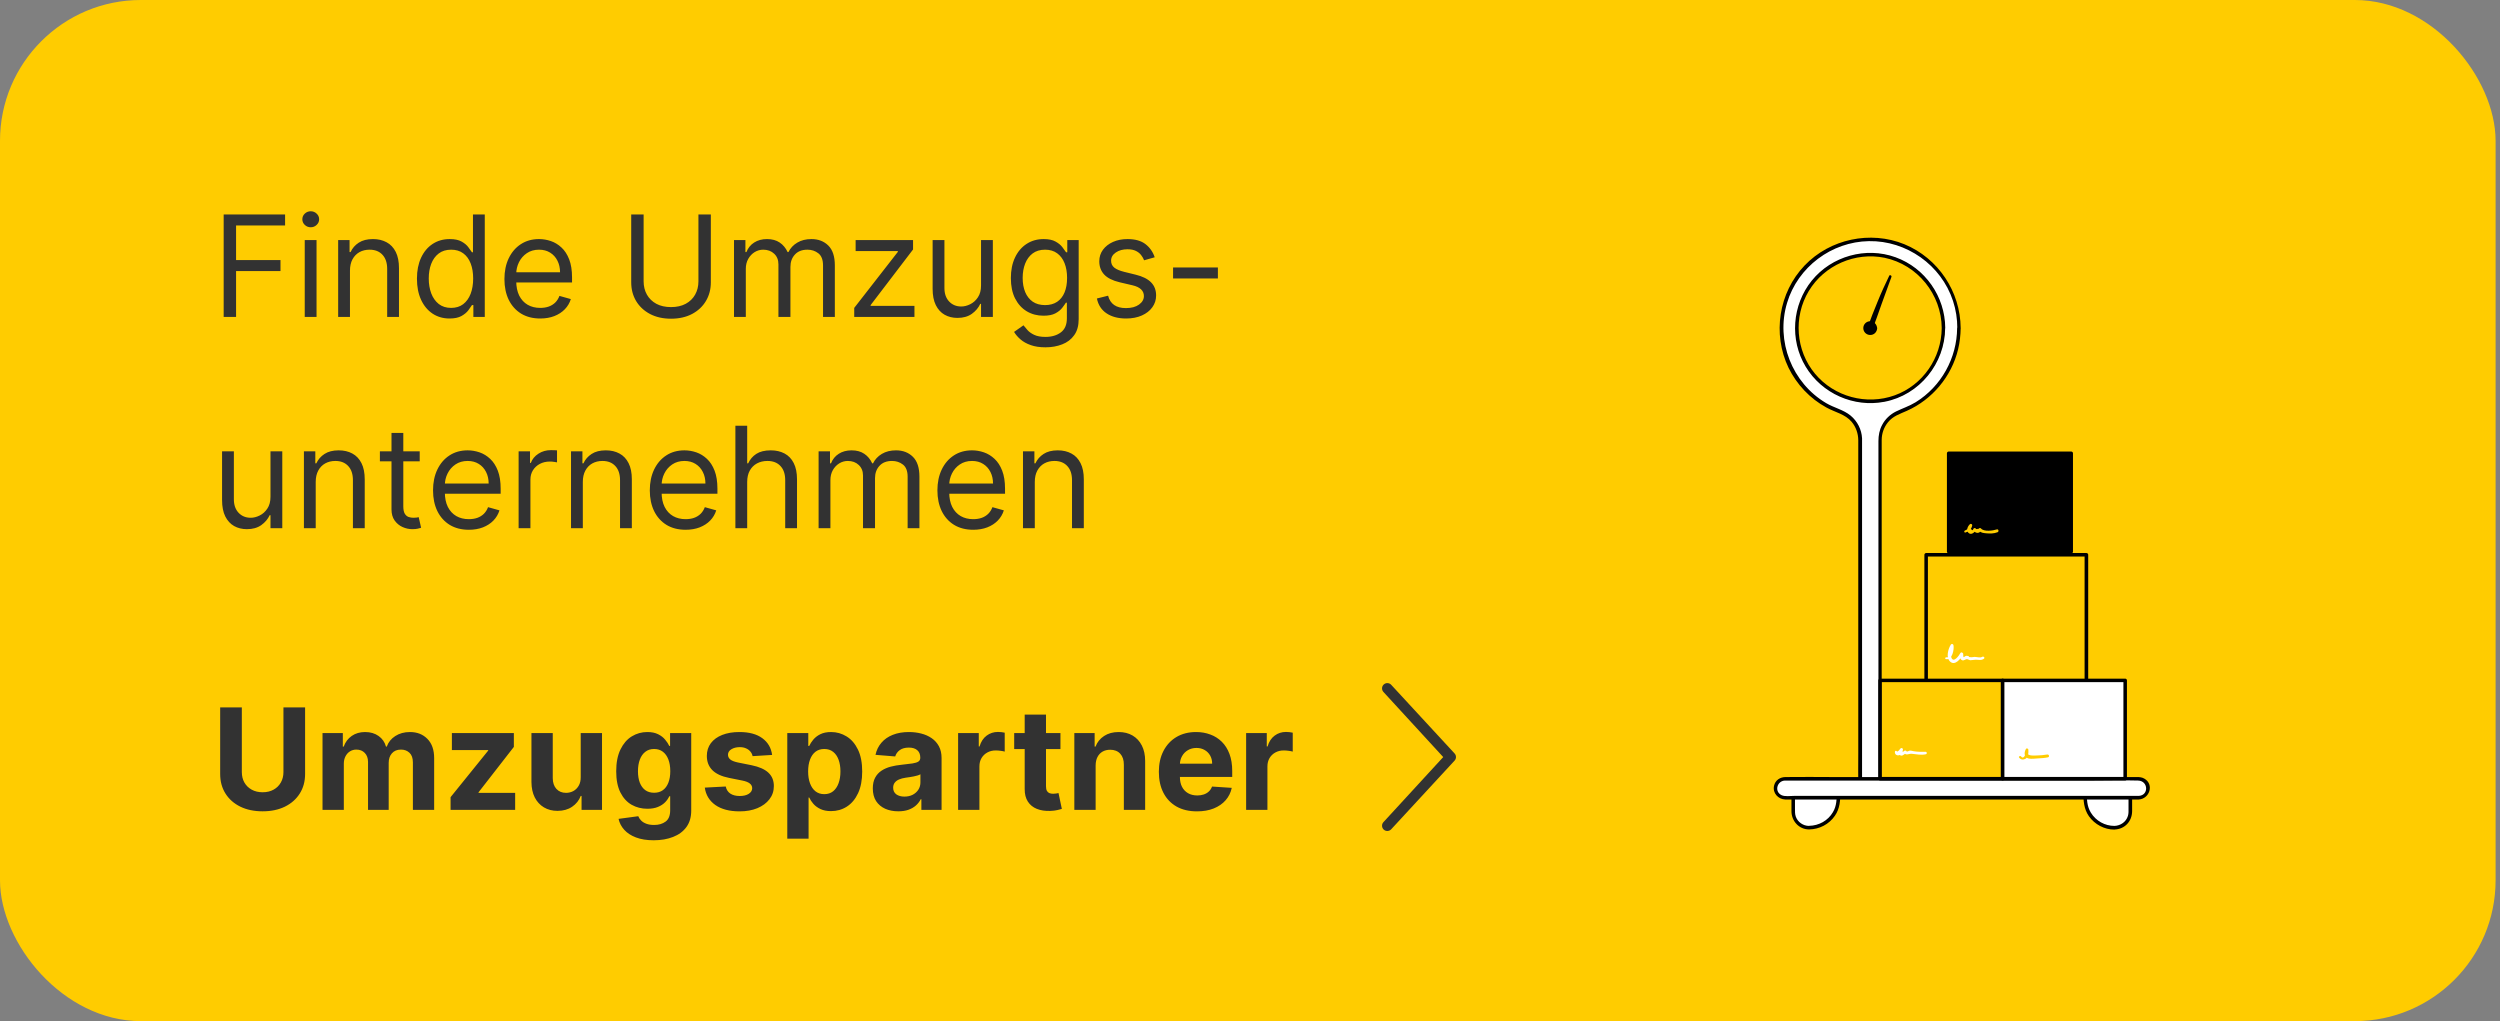 <svg width="284" height="116" viewBox="0 0 284 116" fill="none" xmlns="http://www.w3.org/2000/svg">
<rect x="0" y="0" width="284" height="116" fill="#808080" stroke="none"/>
<rect width="283.5" height="116" rx="16" fill="#FFCC00"/>
<path d="M25.409 36V24.364H32.386V25.614H26.818V29.546H31.864V30.796H26.818V36H25.409ZM34.618 36V27.273H35.959V36H34.618ZM35.3 25.818C35.038 25.818 34.813 25.729 34.624 25.551C34.438 25.373 34.345 25.159 34.345 24.909C34.345 24.659 34.438 24.445 34.624 24.267C34.813 24.089 35.038 24 35.3 24C35.561 24 35.785 24.089 35.97 24.267C36.16 24.445 36.254 24.659 36.254 24.909C36.254 25.159 36.16 25.373 35.97 25.551C35.785 25.729 35.561 25.818 35.3 25.818ZM39.756 30.75V36H38.415V27.273H39.71V28.636H39.824C40.028 28.193 40.339 27.837 40.756 27.568C41.172 27.296 41.71 27.159 42.369 27.159C42.96 27.159 43.477 27.28 43.92 27.523C44.364 27.761 44.708 28.125 44.955 28.614C45.201 29.099 45.324 29.712 45.324 30.455V36H43.983V30.546C43.983 29.86 43.805 29.326 43.449 28.943C43.093 28.557 42.604 28.364 41.983 28.364C41.555 28.364 41.172 28.456 40.835 28.642C40.502 28.828 40.239 29.099 40.045 29.455C39.852 29.811 39.756 30.242 39.756 30.75ZM51.07 36.182C50.342 36.182 49.7 35.998 49.144 35.631C48.587 35.26 48.151 34.737 47.837 34.062C47.522 33.385 47.365 32.583 47.365 31.659C47.365 30.742 47.522 29.947 47.837 29.273C48.151 28.599 48.589 28.078 49.149 27.71C49.71 27.343 50.358 27.159 51.092 27.159C51.66 27.159 52.109 27.254 52.439 27.443C52.772 27.629 53.026 27.841 53.2 28.08C53.378 28.314 53.517 28.508 53.615 28.659H53.729V24.364H55.07V36H53.774V34.659H53.615C53.517 34.818 53.376 35.019 53.195 35.261C53.013 35.5 52.753 35.714 52.416 35.903C52.079 36.089 51.63 36.182 51.07 36.182ZM51.251 34.977C51.789 34.977 52.244 34.837 52.615 34.557C52.986 34.273 53.269 33.881 53.462 33.381C53.655 32.877 53.751 32.295 53.751 31.636C53.751 30.985 53.657 30.415 53.467 29.926C53.278 29.434 52.998 29.051 52.626 28.778C52.255 28.502 51.797 28.364 51.251 28.364C50.683 28.364 50.21 28.509 49.831 28.801C49.456 29.089 49.174 29.481 48.984 29.977C48.799 30.47 48.706 31.023 48.706 31.636C48.706 32.258 48.801 32.822 48.99 33.33C49.183 33.833 49.467 34.235 49.842 34.534C50.221 34.83 50.691 34.977 51.251 34.977ZM61.371 36.182C60.53 36.182 59.804 35.996 59.195 35.625C58.589 35.25 58.121 34.727 57.791 34.057C57.465 33.383 57.303 32.599 57.303 31.705C57.303 30.811 57.465 30.023 57.791 29.341C58.121 28.655 58.579 28.121 59.166 27.739C59.757 27.352 60.447 27.159 61.234 27.159C61.689 27.159 62.138 27.235 62.581 27.386C63.024 27.538 63.428 27.784 63.791 28.125C64.155 28.462 64.445 28.909 64.66 29.466C64.876 30.023 64.984 30.708 64.984 31.523V32.091H58.257V30.932H63.621C63.621 30.439 63.522 30 63.325 29.614C63.132 29.227 62.856 28.922 62.496 28.699C62.14 28.475 61.719 28.364 61.234 28.364C60.7 28.364 60.238 28.496 59.848 28.761C59.462 29.023 59.164 29.364 58.956 29.784C58.748 30.205 58.644 30.655 58.644 31.136V31.909C58.644 32.568 58.757 33.127 58.984 33.585C59.215 34.04 59.535 34.386 59.945 34.625C60.354 34.86 60.829 34.977 61.371 34.977C61.723 34.977 62.041 34.928 62.325 34.83C62.613 34.727 62.861 34.576 63.07 34.375C63.278 34.17 63.439 33.917 63.553 33.614L64.848 33.977C64.712 34.417 64.483 34.803 64.16 35.136C63.839 35.466 63.441 35.724 62.967 35.909C62.494 36.091 61.962 36.182 61.371 36.182ZM79.342 24.364H80.751V32.068C80.751 32.864 80.564 33.574 80.189 34.199C79.818 34.82 79.293 35.311 78.615 35.67C77.937 36.026 77.142 36.205 76.229 36.205C75.316 36.205 74.52 36.026 73.842 35.67C73.164 35.311 72.638 34.82 72.263 34.199C71.892 33.574 71.706 32.864 71.706 32.068V24.364H73.115V31.955C73.115 32.523 73.24 33.028 73.49 33.472C73.74 33.911 74.096 34.258 74.558 34.511C75.024 34.761 75.581 34.886 76.229 34.886C76.876 34.886 77.433 34.761 77.899 34.511C78.365 34.258 78.721 33.911 78.967 33.472C79.217 33.028 79.342 32.523 79.342 31.955V24.364ZM83.383 36V27.273H84.679V28.636H84.793C84.974 28.171 85.268 27.809 85.673 27.551C86.079 27.29 86.565 27.159 87.133 27.159C87.709 27.159 88.188 27.29 88.571 27.551C88.957 27.809 89.258 28.171 89.474 28.636H89.565C89.789 28.186 90.124 27.828 90.571 27.562C91.018 27.294 91.554 27.159 92.179 27.159C92.959 27.159 93.597 27.403 94.094 27.892C94.59 28.377 94.838 29.133 94.838 30.159V36H93.497V30.159C93.497 29.515 93.321 29.055 92.969 28.778C92.617 28.502 92.202 28.364 91.724 28.364C91.111 28.364 90.635 28.549 90.298 28.921C89.961 29.288 89.793 29.754 89.793 30.318V36H88.429V30.023C88.429 29.526 88.268 29.127 87.946 28.824C87.624 28.517 87.209 28.364 86.702 28.364C86.353 28.364 86.028 28.456 85.724 28.642C85.425 28.828 85.183 29.085 84.997 29.415C84.815 29.741 84.724 30.117 84.724 30.546V36H83.383ZM97.04 36V34.977L101.994 28.614V28.523H97.199V27.273H103.722V28.341L98.903 34.659V34.75H103.881V36H97.04ZM111.446 32.432V27.273H112.787V36H111.446V34.523H111.355C111.151 34.966 110.832 35.343 110.401 35.653C109.969 35.96 109.423 36.114 108.764 36.114C108.219 36.114 107.734 35.994 107.31 35.756C106.885 35.513 106.552 35.15 106.31 34.665C106.067 34.176 105.946 33.561 105.946 32.818V27.273H107.287V32.727C107.287 33.364 107.465 33.871 107.821 34.25C108.181 34.629 108.639 34.818 109.196 34.818C109.529 34.818 109.868 34.733 110.213 34.562C110.562 34.392 110.853 34.131 111.088 33.778C111.327 33.426 111.446 32.977 111.446 32.432ZM118.766 39.455C118.118 39.455 117.561 39.371 117.095 39.205C116.629 39.042 116.241 38.826 115.93 38.557C115.624 38.292 115.379 38.008 115.197 37.705L116.266 36.955C116.387 37.114 116.54 37.295 116.726 37.5C116.911 37.708 117.165 37.888 117.487 38.04C117.813 38.195 118.239 38.273 118.766 38.273C119.47 38.273 120.052 38.102 120.51 37.761C120.968 37.42 121.197 36.886 121.197 36.159V34.386H121.084C120.985 34.545 120.845 34.742 120.663 34.977C120.485 35.208 120.228 35.415 119.891 35.597C119.557 35.775 119.107 35.864 118.538 35.864C117.834 35.864 117.201 35.697 116.641 35.364C116.084 35.03 115.643 34.545 115.317 33.909C114.995 33.273 114.834 32.5 114.834 31.591C114.834 30.697 114.991 29.919 115.305 29.256C115.62 28.589 116.057 28.074 116.618 27.71C117.179 27.343 117.826 27.159 118.561 27.159C119.129 27.159 119.58 27.254 119.913 27.443C120.25 27.629 120.508 27.841 120.686 28.08C120.868 28.314 121.008 28.508 121.107 28.659H121.243V27.273H122.538V36.25C122.538 37 122.368 37.61 122.027 38.08C121.69 38.553 121.235 38.9 120.663 39.119C120.095 39.343 119.463 39.455 118.766 39.455ZM118.72 34.659C119.258 34.659 119.713 34.536 120.084 34.29C120.455 34.044 120.737 33.689 120.93 33.227C121.124 32.765 121.22 32.212 121.22 31.568C121.22 30.939 121.125 30.384 120.936 29.903C120.747 29.422 120.466 29.046 120.095 28.773C119.724 28.5 119.266 28.364 118.72 28.364C118.152 28.364 117.679 28.508 117.3 28.796C116.925 29.083 116.643 29.47 116.453 29.955C116.268 30.439 116.175 30.977 116.175 31.568C116.175 32.174 116.269 32.71 116.459 33.176C116.652 33.638 116.936 34.002 117.311 34.267C117.69 34.528 118.16 34.659 118.72 34.659ZM131.175 29.227L129.97 29.568C129.894 29.367 129.783 29.172 129.635 28.983C129.491 28.79 129.294 28.631 129.044 28.506C128.794 28.381 128.474 28.318 128.084 28.318C127.55 28.318 127.105 28.441 126.749 28.688C126.396 28.93 126.22 29.239 126.22 29.614C126.22 29.947 126.341 30.21 126.584 30.403C126.826 30.597 127.205 30.758 127.72 30.886L129.016 31.205C129.796 31.394 130.377 31.684 130.76 32.074C131.143 32.46 131.334 32.958 131.334 33.568C131.334 34.068 131.19 34.515 130.902 34.909C130.618 35.303 130.22 35.614 129.709 35.841C129.197 36.068 128.603 36.182 127.925 36.182C127.035 36.182 126.298 35.989 125.714 35.602C125.131 35.216 124.762 34.651 124.607 33.909L125.879 33.591C126 34.061 126.23 34.413 126.567 34.648C126.908 34.883 127.353 35 127.902 35C128.527 35 129.023 34.867 129.391 34.602C129.762 34.333 129.947 34.011 129.947 33.636C129.947 33.333 129.841 33.08 129.629 32.875C129.417 32.667 129.091 32.511 128.652 32.409L127.197 32.068C126.398 31.879 125.811 31.585 125.436 31.188C125.065 30.786 124.879 30.284 124.879 29.682C124.879 29.189 125.018 28.754 125.294 28.375C125.574 27.996 125.955 27.699 126.436 27.483C126.921 27.267 127.47 27.159 128.084 27.159C128.947 27.159 129.625 27.349 130.118 27.727C130.614 28.106 130.966 28.606 131.175 29.227ZM138.352 30.386V31.636H133.261V30.386H138.352ZM30.727 56.432V51.273H32.068V60H30.727V58.523H30.636C30.432 58.966 30.114 59.343 29.682 59.653C29.25 59.96 28.704 60.114 28.046 60.114C27.5 60.114 27.015 59.994 26.591 59.756C26.167 59.513 25.833 59.15 25.591 58.665C25.349 58.176 25.227 57.561 25.227 56.818V51.273H26.568V56.727C26.568 57.364 26.746 57.871 27.102 58.25C27.462 58.629 27.921 58.818 28.477 58.818C28.811 58.818 29.15 58.733 29.494 58.562C29.843 58.392 30.134 58.131 30.369 57.778C30.608 57.426 30.727 56.977 30.727 56.432ZM35.865 54.75V60H34.524V51.273H35.82V52.636H35.933C36.138 52.193 36.448 51.837 36.865 51.568C37.282 51.295 37.82 51.159 38.479 51.159C39.07 51.159 39.587 51.28 40.03 51.523C40.473 51.761 40.818 52.125 41.064 52.614C41.31 53.099 41.433 53.712 41.433 54.455V60H40.092V54.545C40.092 53.86 39.914 53.326 39.558 52.943C39.202 52.557 38.714 52.364 38.092 52.364C37.664 52.364 37.282 52.456 36.945 52.642C36.611 52.828 36.348 53.099 36.155 53.455C35.962 53.811 35.865 54.242 35.865 54.75ZM47.679 51.273V52.409H43.156V51.273H47.679ZM44.474 49.182H45.815V57.5C45.815 57.879 45.87 58.163 45.98 58.352C46.094 58.538 46.238 58.663 46.412 58.727C46.59 58.788 46.778 58.818 46.974 58.818C47.122 58.818 47.243 58.811 47.338 58.795C47.433 58.776 47.508 58.761 47.565 58.75L47.838 59.955C47.747 59.989 47.62 60.023 47.457 60.057C47.294 60.095 47.088 60.114 46.838 60.114C46.459 60.114 46.088 60.032 45.724 59.869C45.365 59.706 45.065 59.458 44.827 59.125C44.592 58.792 44.474 58.371 44.474 57.864V49.182ZM53.261 60.182C52.42 60.182 51.695 59.996 51.085 59.625C50.479 59.25 50.011 58.727 49.682 58.057C49.356 57.383 49.193 56.599 49.193 55.705C49.193 54.811 49.356 54.023 49.682 53.341C50.011 52.655 50.47 52.121 51.057 51.739C51.648 51.352 52.337 51.159 53.125 51.159C53.58 51.159 54.028 51.235 54.472 51.386C54.915 51.538 55.318 51.784 55.682 52.125C56.045 52.462 56.335 52.909 56.551 53.466C56.767 54.023 56.875 54.708 56.875 55.523V56.091H50.148V54.932H55.511C55.511 54.439 55.413 54 55.216 53.614C55.023 53.227 54.746 52.922 54.386 52.699C54.03 52.475 53.61 52.364 53.125 52.364C52.591 52.364 52.129 52.496 51.739 52.761C51.352 53.023 51.055 53.364 50.847 53.784C50.638 54.205 50.534 54.655 50.534 55.136V55.909C50.534 56.568 50.648 57.127 50.875 57.585C51.106 58.04 51.426 58.386 51.835 58.625C52.244 58.86 52.72 58.977 53.261 58.977C53.614 58.977 53.932 58.928 54.216 58.83C54.504 58.727 54.752 58.576 54.96 58.375C55.169 58.17 55.33 57.917 55.443 57.614L56.739 57.977C56.602 58.417 56.373 58.803 56.051 59.136C55.729 59.466 55.331 59.724 54.858 59.909C54.385 60.091 53.852 60.182 53.261 60.182ZM58.915 60V51.273H60.21V52.591H60.301C60.46 52.159 60.748 51.809 61.165 51.54C61.581 51.271 62.051 51.136 62.574 51.136C62.672 51.136 62.795 51.138 62.943 51.142C63.091 51.146 63.203 51.151 63.278 51.159V52.523C63.233 52.511 63.129 52.494 62.966 52.472C62.807 52.445 62.638 52.432 62.46 52.432C62.036 52.432 61.657 52.521 61.324 52.699C60.994 52.873 60.733 53.116 60.54 53.426C60.35 53.733 60.256 54.083 60.256 54.477V60H58.915ZM66.209 54.75V60H64.868V51.273H66.163V52.636H66.277C66.481 52.193 66.792 51.837 67.209 51.568C67.626 51.295 68.163 51.159 68.822 51.159C69.413 51.159 69.93 51.28 70.374 51.523C70.817 51.761 71.162 52.125 71.408 52.614C71.654 53.099 71.777 53.712 71.777 54.455V60H70.436V54.545C70.436 53.86 70.258 53.326 69.902 52.943C69.546 52.557 69.057 52.364 68.436 52.364C68.008 52.364 67.626 52.456 67.288 52.642C66.955 52.828 66.692 53.099 66.499 53.455C66.305 53.811 66.209 54.242 66.209 54.75ZM77.886 60.182C77.046 60.182 76.32 59.996 75.71 59.625C75.104 59.25 74.636 58.727 74.307 58.057C73.981 57.383 73.818 56.599 73.818 55.705C73.818 54.811 73.981 54.023 74.307 53.341C74.636 52.655 75.095 52.121 75.682 51.739C76.273 51.352 76.962 51.159 77.75 51.159C78.204 51.159 78.653 51.235 79.097 51.386C79.54 51.538 79.943 51.784 80.307 52.125C80.671 52.462 80.96 52.909 81.176 53.466C81.392 54.023 81.5 54.708 81.5 55.523V56.091H74.773V54.932H80.136C80.136 54.439 80.038 54 79.841 53.614C79.648 53.227 79.371 52.922 79.011 52.699C78.655 52.475 78.235 52.364 77.75 52.364C77.216 52.364 76.754 52.496 76.364 52.761C75.977 53.023 75.68 53.364 75.472 53.784C75.263 54.205 75.159 54.655 75.159 55.136V55.909C75.159 56.568 75.273 57.127 75.5 57.585C75.731 58.04 76.051 58.386 76.46 58.625C76.869 58.86 77.345 58.977 77.886 58.977C78.239 58.977 78.557 58.928 78.841 58.83C79.129 58.727 79.377 58.576 79.585 58.375C79.794 58.17 79.954 57.917 80.068 57.614L81.364 57.977C81.227 58.417 80.998 58.803 80.676 59.136C80.354 59.466 79.956 59.724 79.483 59.909C79.01 60.091 78.477 60.182 77.886 60.182ZM84.881 54.75V60H83.54V48.364H84.881V52.636H84.994C85.199 52.186 85.506 51.828 85.915 51.562C86.328 51.294 86.877 51.159 87.562 51.159C88.157 51.159 88.678 51.278 89.125 51.517C89.572 51.752 89.919 52.114 90.165 52.602C90.415 53.087 90.54 53.705 90.54 54.455V60H89.199V54.545C89.199 53.852 89.019 53.316 88.659 52.938C88.303 52.555 87.809 52.364 87.176 52.364C86.737 52.364 86.343 52.456 85.994 52.642C85.65 52.828 85.377 53.099 85.176 53.455C84.979 53.811 84.881 54.242 84.881 54.75ZM92.993 60V51.273H94.288V52.636H94.402C94.584 52.17 94.877 51.809 95.283 51.551C95.688 51.29 96.175 51.159 96.743 51.159C97.319 51.159 97.798 51.29 98.18 51.551C98.567 51.809 98.868 52.17 99.084 52.636H99.175C99.398 52.186 99.733 51.828 100.18 51.562C100.627 51.294 101.163 51.159 101.788 51.159C102.569 51.159 103.207 51.403 103.703 51.892C104.199 52.377 104.447 53.133 104.447 54.159V60H103.107V54.159C103.107 53.515 102.93 53.055 102.578 52.778C102.226 52.502 101.811 52.364 101.334 52.364C100.72 52.364 100.245 52.549 99.908 52.92C99.57 53.288 99.402 53.754 99.402 54.318V60H98.038V54.023C98.038 53.526 97.877 53.127 97.555 52.824C97.233 52.517 96.819 52.364 96.311 52.364C95.963 52.364 95.637 52.456 95.334 52.642C95.035 52.828 94.792 53.085 94.606 53.415C94.425 53.741 94.334 54.117 94.334 54.545V60H92.993ZM110.558 60.182C109.717 60.182 108.992 59.996 108.382 59.625C107.776 59.25 107.308 58.727 106.979 58.057C106.653 57.383 106.49 56.599 106.49 55.705C106.49 54.811 106.653 54.023 106.979 53.341C107.308 52.655 107.767 52.121 108.354 51.739C108.945 51.352 109.634 51.159 110.422 51.159C110.876 51.159 111.325 51.235 111.768 51.386C112.212 51.538 112.615 51.784 112.979 52.125C113.342 52.462 113.632 52.909 113.848 53.466C114.064 54.023 114.172 54.708 114.172 55.523V56.091H107.445V54.932H112.808C112.808 54.439 112.71 54 112.513 53.614C112.32 53.227 112.043 52.922 111.683 52.699C111.327 52.475 110.907 52.364 110.422 52.364C109.888 52.364 109.426 52.496 109.036 52.761C108.649 53.023 108.352 53.364 108.143 53.784C107.935 54.205 107.831 54.655 107.831 55.136V55.909C107.831 56.568 107.945 57.127 108.172 57.585C108.403 58.04 108.723 58.386 109.132 58.625C109.541 58.86 110.017 58.977 110.558 58.977C110.911 58.977 111.229 58.928 111.513 58.83C111.801 58.727 112.049 58.576 112.257 58.375C112.465 58.17 112.626 57.917 112.74 57.614L114.036 57.977C113.899 58.417 113.67 58.803 113.348 59.136C113.026 59.466 112.628 59.724 112.155 59.909C111.681 60.091 111.149 60.182 110.558 60.182ZM117.553 54.75V60H116.212V51.273H117.507V52.636H117.621C117.825 52.193 118.136 51.837 118.553 51.568C118.969 51.295 119.507 51.159 120.166 51.159C120.757 51.159 121.274 51.28 121.717 51.523C122.161 51.761 122.505 52.125 122.751 52.614C122.998 53.099 123.121 53.712 123.121 54.455V60H121.78V54.545C121.78 53.86 121.602 53.326 121.246 52.943C120.89 52.557 120.401 52.364 119.78 52.364C119.352 52.364 118.969 52.456 118.632 52.642C118.299 52.828 118.036 53.099 117.842 53.455C117.649 53.811 117.553 54.242 117.553 54.75Z" fill="#323232"/>
<path d="M32.199 80.364H34.659V87.921C34.659 88.769 34.456 89.511 34.051 90.148C33.65 90.784 33.087 91.28 32.364 91.636C31.64 91.989 30.797 92.165 29.835 92.165C28.869 92.165 28.025 91.989 27.301 91.636C26.578 91.28 26.015 90.784 25.614 90.148C25.212 89.511 25.011 88.769 25.011 87.921V80.364H27.472V87.71C27.472 88.153 27.568 88.547 27.761 88.892C27.958 89.237 28.235 89.508 28.591 89.705C28.947 89.901 29.362 90 29.835 90C30.312 90 30.727 89.901 31.079 89.705C31.436 89.508 31.71 89.237 31.903 88.892C32.1 88.547 32.199 88.153 32.199 87.71V80.364ZM36.638 92V83.273H38.945V84.812H39.047C39.229 84.301 39.532 83.898 39.956 83.602C40.38 83.307 40.888 83.159 41.479 83.159C42.077 83.159 42.587 83.309 43.007 83.608C43.428 83.903 43.708 84.305 43.848 84.812H43.939C44.117 84.312 44.439 83.913 44.905 83.614C45.374 83.311 45.929 83.159 46.57 83.159C47.384 83.159 48.045 83.419 48.553 83.938C49.064 84.453 49.32 85.184 49.32 86.131V92H46.905V86.608C46.905 86.123 46.776 85.76 46.519 85.517C46.261 85.275 45.939 85.153 45.553 85.153C45.113 85.153 44.77 85.294 44.524 85.574C44.278 85.85 44.155 86.216 44.155 86.671V92H41.808V86.557C41.808 86.129 41.685 85.788 41.439 85.534C41.197 85.28 40.876 85.153 40.479 85.153C40.21 85.153 39.967 85.222 39.751 85.358C39.539 85.491 39.371 85.678 39.246 85.921C39.121 86.159 39.058 86.439 39.058 86.761V92H36.638ZM51.186 92V90.557L55.459 85.267V85.205H51.334V83.273H58.374V84.847L54.362 90.006V90.068H58.521V92H51.186ZM65.969 88.284V83.273H68.389V92H66.065V90.415H65.974C65.778 90.926 65.45 91.337 64.992 91.648C64.537 91.958 63.982 92.114 63.327 92.114C62.743 92.114 62.23 91.981 61.787 91.716C61.344 91.451 60.997 91.074 60.747 90.585C60.501 90.097 60.376 89.511 60.372 88.83V83.273H62.793V88.398C62.796 88.913 62.935 89.32 63.207 89.619C63.48 89.919 63.846 90.068 64.304 90.068C64.596 90.068 64.868 90.002 65.122 89.869C65.376 89.733 65.581 89.532 65.736 89.267C65.895 89.002 65.972 88.674 65.969 88.284ZM74.257 95.455C73.473 95.455 72.801 95.347 72.24 95.131C71.683 94.919 71.24 94.629 70.91 94.261C70.581 93.894 70.367 93.481 70.269 93.023L72.507 92.722C72.575 92.896 72.683 93.059 72.831 93.21C72.979 93.362 73.174 93.483 73.416 93.574C73.662 93.669 73.962 93.716 74.314 93.716C74.84 93.716 75.274 93.587 75.615 93.33C75.96 93.076 76.132 92.65 76.132 92.051V90.455H76.03C75.924 90.697 75.765 90.926 75.553 91.142C75.34 91.358 75.068 91.534 74.734 91.671C74.401 91.807 74.003 91.875 73.541 91.875C72.886 91.875 72.289 91.724 71.751 91.421C71.217 91.114 70.791 90.646 70.473 90.017C70.159 89.385 70.001 88.585 70.001 87.619C70.001 86.631 70.162 85.805 70.484 85.142C70.806 84.479 71.234 83.983 71.769 83.653C72.306 83.324 72.895 83.159 73.535 83.159C74.024 83.159 74.433 83.243 74.763 83.409C75.092 83.572 75.358 83.776 75.558 84.023C75.763 84.265 75.92 84.504 76.03 84.739H76.121V83.273H78.524V92.085C78.524 92.828 78.342 93.449 77.979 93.949C77.615 94.449 77.111 94.824 76.467 95.074C75.827 95.328 75.09 95.455 74.257 95.455ZM74.308 90.057C74.698 90.057 75.028 89.96 75.297 89.767C75.57 89.57 75.778 89.29 75.922 88.926C76.07 88.559 76.144 88.119 76.144 87.608C76.144 87.097 76.072 86.653 75.928 86.278C75.784 85.9 75.575 85.606 75.303 85.398C75.03 85.189 74.698 85.085 74.308 85.085C73.91 85.085 73.575 85.193 73.303 85.409C73.03 85.621 72.823 85.917 72.683 86.296C72.543 86.674 72.473 87.112 72.473 87.608C72.473 88.112 72.543 88.547 72.683 88.915C72.827 89.278 73.034 89.561 73.303 89.761C73.575 89.958 73.91 90.057 74.308 90.057ZM87.712 85.761L85.496 85.898C85.458 85.708 85.376 85.538 85.251 85.386C85.126 85.231 84.962 85.108 84.757 85.017C84.556 84.922 84.316 84.875 84.035 84.875C83.66 84.875 83.344 84.955 83.087 85.114C82.829 85.269 82.7 85.477 82.7 85.739C82.7 85.947 82.784 86.123 82.95 86.267C83.117 86.411 83.403 86.526 83.808 86.614L85.388 86.932C86.236 87.106 86.869 87.386 87.285 87.773C87.702 88.159 87.91 88.667 87.91 89.296C87.91 89.868 87.742 90.369 87.405 90.801C87.072 91.233 86.613 91.57 86.03 91.812C85.45 92.051 84.782 92.171 84.024 92.171C82.869 92.171 81.948 91.93 81.263 91.449C80.581 90.964 80.181 90.305 80.064 89.472L82.445 89.347C82.517 89.699 82.691 89.968 82.967 90.153C83.244 90.335 83.598 90.426 84.03 90.426C84.454 90.426 84.795 90.345 85.053 90.182C85.314 90.015 85.447 89.801 85.45 89.54C85.447 89.32 85.354 89.14 85.172 89C84.99 88.856 84.71 88.746 84.331 88.671L82.82 88.369C81.967 88.199 81.333 87.903 80.916 87.483C80.503 87.062 80.297 86.526 80.297 85.875C80.297 85.314 80.448 84.832 80.751 84.426C81.058 84.021 81.488 83.708 82.041 83.489C82.598 83.269 83.249 83.159 83.996 83.159C85.098 83.159 85.965 83.392 86.598 83.858C87.234 84.324 87.606 84.958 87.712 85.761ZM89.435 95.273V83.273H91.821V84.739H91.929C92.035 84.504 92.188 84.265 92.389 84.023C92.594 83.776 92.859 83.572 93.185 83.409C93.514 83.243 93.923 83.159 94.412 83.159C95.048 83.159 95.635 83.326 96.173 83.659C96.711 83.989 97.141 84.487 97.463 85.153C97.785 85.816 97.946 86.648 97.946 87.648C97.946 88.621 97.789 89.443 97.474 90.114C97.164 90.78 96.74 91.286 96.202 91.631C95.668 91.972 95.069 92.142 94.406 92.142C93.937 92.142 93.537 92.064 93.207 91.909C92.882 91.754 92.615 91.559 92.406 91.324C92.198 91.085 92.039 90.845 91.929 90.602H91.855V95.273H89.435ZM91.804 87.636C91.804 88.155 91.876 88.608 92.02 88.994C92.164 89.381 92.372 89.682 92.645 89.898C92.918 90.11 93.249 90.216 93.639 90.216C94.033 90.216 94.367 90.108 94.639 89.892C94.912 89.672 95.118 89.369 95.258 88.983C95.403 88.593 95.474 88.144 95.474 87.636C95.474 87.133 95.404 86.689 95.264 86.307C95.124 85.924 94.918 85.625 94.645 85.409C94.372 85.193 94.037 85.085 93.639 85.085C93.245 85.085 92.912 85.189 92.639 85.398C92.37 85.606 92.164 85.901 92.02 86.284C91.876 86.667 91.804 87.118 91.804 87.636ZM102.048 92.165C101.491 92.165 100.995 92.068 100.56 91.875C100.124 91.678 99.779 91.388 99.526 91.006C99.276 90.619 99.151 90.138 99.151 89.562C99.151 89.078 99.24 88.671 99.418 88.341C99.596 88.011 99.838 87.746 100.145 87.546C100.452 87.345 100.8 87.193 101.19 87.091C101.584 86.989 101.997 86.917 102.429 86.875C102.937 86.822 103.346 86.773 103.656 86.727C103.967 86.678 104.192 86.606 104.332 86.511C104.473 86.417 104.543 86.276 104.543 86.091V86.057C104.543 85.697 104.429 85.419 104.202 85.222C103.978 85.025 103.66 84.926 103.247 84.926C102.812 84.926 102.465 85.023 102.207 85.216C101.95 85.405 101.779 85.644 101.696 85.932L99.457 85.75C99.571 85.22 99.794 84.761 100.128 84.375C100.461 83.985 100.891 83.686 101.418 83.477C101.948 83.265 102.562 83.159 103.259 83.159C103.743 83.159 104.207 83.216 104.651 83.33C105.098 83.443 105.493 83.619 105.838 83.858C106.187 84.097 106.461 84.403 106.662 84.778C106.863 85.15 106.963 85.595 106.963 86.114V92H104.668V90.79H104.599C104.459 91.062 104.272 91.303 104.037 91.511C103.802 91.716 103.52 91.877 103.19 91.994C102.861 92.108 102.48 92.165 102.048 92.165ZM102.741 90.494C103.098 90.494 103.412 90.424 103.685 90.284C103.957 90.14 104.171 89.947 104.327 89.705C104.482 89.462 104.56 89.188 104.56 88.881V87.955C104.484 88.004 104.38 88.049 104.247 88.091C104.118 88.129 103.973 88.165 103.81 88.199C103.647 88.229 103.484 88.258 103.321 88.284C103.158 88.307 103.01 88.328 102.878 88.347C102.594 88.388 102.346 88.455 102.134 88.546C101.921 88.636 101.757 88.76 101.639 88.915C101.522 89.066 101.463 89.256 101.463 89.483C101.463 89.812 101.582 90.064 101.821 90.239C102.063 90.409 102.37 90.494 102.741 90.494ZM108.841 92V83.273H111.188V84.796H111.278C111.438 84.254 111.705 83.845 112.08 83.568C112.455 83.288 112.886 83.148 113.375 83.148C113.496 83.148 113.627 83.155 113.767 83.171C113.907 83.186 114.03 83.207 114.136 83.233V85.381C114.023 85.347 113.866 85.316 113.665 85.29C113.464 85.263 113.28 85.25 113.114 85.25C112.758 85.25 112.439 85.328 112.159 85.483C111.883 85.635 111.663 85.847 111.5 86.119C111.341 86.392 111.261 86.707 111.261 87.062V92H108.841ZM120.467 83.273V85.091H115.212V83.273H120.467ZM116.405 81.182H118.825V89.318C118.825 89.542 118.859 89.716 118.928 89.841C118.996 89.962 119.09 90.047 119.212 90.097C119.337 90.146 119.481 90.171 119.643 90.171C119.757 90.171 119.871 90.161 119.984 90.142C120.098 90.119 120.185 90.102 120.246 90.091L120.626 91.892C120.505 91.93 120.335 91.974 120.115 92.023C119.895 92.076 119.628 92.108 119.314 92.119C118.731 92.142 118.219 92.064 117.78 91.886C117.344 91.708 117.005 91.432 116.763 91.057C116.52 90.682 116.401 90.208 116.405 89.636V81.182ZM124.464 86.955V92H122.044V83.273H124.351V84.812H124.453C124.646 84.305 124.97 83.903 125.425 83.608C125.879 83.309 126.43 83.159 127.078 83.159C127.684 83.159 128.213 83.292 128.663 83.557C129.114 83.822 129.464 84.201 129.714 84.693C129.964 85.182 130.089 85.765 130.089 86.443V92H127.669V86.875C127.673 86.341 127.536 85.924 127.26 85.625C126.983 85.322 126.603 85.171 126.118 85.171C125.792 85.171 125.504 85.241 125.254 85.381C125.008 85.521 124.815 85.725 124.675 85.994C124.538 86.26 124.468 86.58 124.464 86.955ZM135.974 92.171C135.077 92.171 134.304 91.989 133.656 91.625C133.012 91.258 132.516 90.739 132.168 90.068C131.819 89.394 131.645 88.597 131.645 87.676C131.645 86.778 131.819 85.991 132.168 85.312C132.516 84.635 133.007 84.106 133.639 83.727C134.276 83.349 135.022 83.159 135.878 83.159C136.454 83.159 136.99 83.252 137.486 83.438C137.986 83.619 138.421 83.894 138.793 84.261C139.168 84.629 139.459 85.091 139.668 85.648C139.876 86.201 139.98 86.849 139.98 87.591V88.256H132.611V86.756H137.702C137.702 86.407 137.626 86.099 137.474 85.83C137.323 85.561 137.113 85.35 136.844 85.199C136.579 85.044 136.27 84.966 135.918 84.966C135.55 84.966 135.224 85.051 134.94 85.222C134.66 85.388 134.44 85.614 134.281 85.898C134.122 86.178 134.041 86.491 134.037 86.835V88.261C134.037 88.693 134.116 89.066 134.276 89.381C134.438 89.695 134.668 89.938 134.963 90.108C135.259 90.278 135.609 90.364 136.014 90.364C136.283 90.364 136.529 90.326 136.753 90.25C136.976 90.174 137.168 90.061 137.327 89.909C137.486 89.758 137.607 89.572 137.69 89.352L139.929 89.5C139.815 90.038 139.582 90.508 139.23 90.909C138.882 91.307 138.431 91.618 137.878 91.841C137.329 92.061 136.694 92.171 135.974 92.171ZM141.56 92V83.273H143.906V84.796H143.997C144.156 84.254 144.423 83.845 144.798 83.568C145.173 83.288 145.605 83.148 146.094 83.148C146.215 83.148 146.346 83.155 146.486 83.171C146.626 83.186 146.749 83.207 146.855 83.233V85.381C146.741 85.347 146.584 85.316 146.384 85.29C146.183 85.263 145.999 85.25 145.832 85.25C145.476 85.25 145.158 85.328 144.878 85.483C144.601 85.635 144.382 85.847 144.219 86.119C144.06 86.392 143.98 86.707 143.98 87.062V92H141.56Z" fill="#323232"/>
<path d="M157.193 94.243C157.064 94.125 156.999 93.964 156.999 93.802C156.999 93.656 157.052 93.51 157.159 93.395L163.95 86.003L157.159 78.607C156.934 78.364 156.948 77.983 157.193 77.759C157.436 77.534 157.815 77.55 158.04 77.793L165.24 85.593C165.453 85.824 165.453 86.176 165.24 86.407L158.04 94.207C157.814 94.449 157.436 94.468 157.193 94.243Z" fill="#323232"/>
<g clip-path="url(#clip0_6192_21038)">
<path d="M222.53 37.273C222.53 31.713 218.03 27.193 212.46 27.183C206.86 27.183 202.36 31.683 202.36 37.273C202.36 41.643 205.14 45.373 209.05 46.773C210.4 47.253 211.31 48.533 211.31 49.983V89.543H213.57V49.973C213.57 48.533 214.47 47.253 215.83 46.773C219.73 45.393 222.53 41.663 222.53 37.273Z" fill="white"/>
<path d="M222.73 37.273C222.71 33.133 220.18 29.323 216.33 27.743C212.47 26.173 207.89 27.143 205.01 30.153C202.06 33.233 201.33 37.943 203.18 41.783C204.11 43.683 205.62 45.283 207.48 46.293C208.45 46.833 209.61 47.043 210.35 47.923C210.84 48.513 211.09 49.243 211.1 50.003C211.1 51.043 211.1 52.073 211.1 53.113V85.553C211.1 86.823 211.08 88.093 211.1 89.373V89.553C211.1 89.663 211.19 89.753 211.3 89.753H213.56C213.67 89.753 213.76 89.663 213.76 89.553V49.983C213.76 49.253 214.01 48.543 214.47 47.973C215.04 47.263 215.81 47.033 216.61 46.673C219.5 45.393 221.7 42.763 222.44 39.683C222.63 38.893 222.72 38.083 222.73 37.263C222.73 37.003 222.33 37.003 222.33 37.263C222.31 40.673 220.53 43.893 217.62 45.693C216.9 46.133 216.13 46.383 215.39 46.743C214.72 47.073 214.15 47.613 213.81 48.273C213.5 48.843 213.39 49.473 213.39 50.113C213.39 52.413 213.39 54.723 213.39 57.023V88.673C213.39 88.913 213.35 89.203 213.39 89.433C213.39 89.463 213.39 89.503 213.39 89.533C213.46 89.463 213.52 89.403 213.59 89.333H211.33C211.4 89.403 211.46 89.463 211.53 89.533V50.613C211.53 50.343 211.53 50.063 211.53 49.793C211.48 48.793 211 47.853 210.23 47.213C209.42 46.543 208.34 46.323 207.45 45.793C203.57 43.503 201.71 38.733 203.01 34.413C204.23 30.333 208.06 27.463 212.31 27.393C216.58 27.323 220.53 30.113 221.86 34.183C222.19 35.183 222.35 36.233 222.35 37.273C222.33 37.533 222.74 37.533 222.74 37.273H222.73Z" fill="black"/>
<path d="M212.45 45.613C217.06 45.613 220.79 41.883 220.79 37.273C220.79 32.663 217.06 28.933 212.45 28.933C207.84 28.933 204.11 32.663 204.11 37.273C204.11 41.883 207.84 45.613 212.45 45.613Z" fill="#FFCC00"/>
<path d="M220.65 37.273C220.62 40.683 218.47 43.813 215.24 44.983C212.01 46.143 208.33 45.143 206.14 42.513C203.93 39.863 203.63 35.983 205.42 33.023C207.2 30.083 210.74 28.523 214.11 29.233C217.9 30.013 220.62 33.423 220.65 37.263C220.65 37.443 220.92 37.443 220.92 37.263C220.89 33.723 218.66 30.503 215.32 29.293C211.98 28.083 208.13 29.163 205.89 31.923C203.66 34.663 203.38 38.613 205.2 41.643C207.03 44.663 210.61 46.243 214.07 45.583C218.03 44.823 220.9 41.263 220.93 37.273C220.93 37.093 220.66 37.093 220.66 37.273H220.65Z" fill="#FFCC00"/>
<path d="M237.02 63.023H218.81V77.643H237.02V63.023Z" fill="#FFCC00"/>
<path d="M237.02 77.513H218.81C218.81 77.513 218.9 77.603 218.94 77.643V63.023C218.94 63.023 218.85 63.113 218.81 63.153H237.02C237.02 63.153 236.93 63.063 236.89 63.023V77.643C236.89 77.823 237.16 77.823 237.16 77.643V63.023C237.16 62.953 237.1 62.893 237.03 62.893H218.82C218.75 62.893 218.69 62.953 218.69 63.023V77.643C218.69 77.713 218.75 77.773 218.82 77.773H237.03C237.21 77.773 237.21 77.513 237.03 77.513H237.02Z" fill="#FFCC00"/>
<path d="M237.02 77.443H218.81C218.88 77.513 218.94 77.573 219.01 77.643V63.023C218.94 63.093 218.88 63.153 218.81 63.223H237.02C236.95 63.153 236.89 63.093 236.81 63.023V77.643C236.81 77.903 237.22 77.903 237.22 77.643V63.023C237.22 62.913 237.13 62.823 237.02 62.823H218.81C218.71 62.823 218.61 62.913 218.61 63.023V77.643C218.61 77.753 218.7 77.843 218.81 77.843H237.02C237.27 77.843 237.28 77.433 237.02 77.433V77.443Z" fill="black"/>
<path d="M221.06 74.873C221.78 75.023 222.02 73.753 221.91 73.273C221.87 73.133 221.68 73.113 221.61 73.233C221.31 73.723 221.03 74.693 221.54 75.163C222.1 75.673 222.75 74.813 222.98 74.373C222.87 74.343 222.76 74.313 222.65 74.283C222.67 74.513 222.63 74.913 222.9 75.003C223.14 75.093 223.28 74.823 223.52 74.893C223.63 74.923 223.71 74.993 223.83 75.003C224.03 75.003 224.24 74.943 224.44 74.943C224.8 74.943 225.08 75.053 225.38 74.823C225.51 74.723 225.34 74.533 225.21 74.603C224.93 74.773 224.61 74.623 224.31 74.623C224.2 74.623 224.05 74.673 223.95 74.663C223.46 74.643 223.81 74.583 223.57 74.523C223.44 74.483 223.36 74.483 223.25 74.543C223.21 74.563 223.11 74.663 223.07 74.653C223.02 74.653 223.03 74.403 223.02 74.293C223 74.123 222.78 74.033 222.69 74.203C222.55 74.463 221.91 75.383 221.67 74.683C221.53 74.273 221.71 73.763 221.91 73.413C221.81 73.413 221.71 73.383 221.61 73.373C221.69 73.573 221.63 74.753 221.15 74.673C220.97 74.633 220.91 74.853 221.06 74.883V74.873Z" fill="white"/>
<path d="M205.51 94.013C204.51 94.013 203.71 93.213 203.71 92.213V89.963H208.85V90.673C208.85 92.513 207.35 94.003 205.51 94.003V94.013Z" fill="white"/>
<path d="M205.51 93.823C204.84 93.823 204.22 93.393 204 92.763C203.9 92.473 203.91 92.163 203.91 91.853V89.973C203.84 90.043 203.78 90.103 203.71 90.173H208.85C208.78 90.103 208.72 90.043 208.65 89.973C208.65 90.783 208.65 91.543 208.22 92.263C207.66 93.223 206.63 93.793 205.52 93.813C205.26 93.813 205.26 94.223 205.52 94.223C206.69 94.203 207.78 93.643 208.45 92.663C209.02 91.833 209.06 90.933 209.06 89.973C209.06 89.863 208.97 89.773 208.85 89.773H203.71C203.6 89.773 203.51 89.863 203.51 89.973C203.51 90.693 203.51 91.423 203.51 92.153C203.51 93.263 204.36 94.223 205.51 94.223C205.76 94.223 205.76 93.813 205.51 93.813V93.823Z" fill="black"/>
<path d="M240.2 94.013C238.36 94.013 236.87 92.523 236.87 90.683V89.973H242.01V92.223C242.01 93.223 241.2 94.023 240.2 94.023V94.013Z" fill="white"/>
<path d="M240.2 93.823C239.12 93.823 238.09 93.253 237.52 92.313C237.07 91.583 237.06 90.793 237.06 89.973C236.99 90.043 236.93 90.103 236.86 90.173H242C241.93 90.103 241.87 90.043 241.8 89.973V91.813C241.8 92.113 241.82 92.413 241.73 92.693C241.52 93.373 240.9 93.793 240.21 93.823C239.95 93.823 239.95 94.233 240.21 94.233C241.38 94.193 242.2 93.303 242.21 92.143C242.21 91.423 242.21 90.693 242.21 89.983C242.21 89.873 242.12 89.783 242.01 89.783H236.87C236.77 89.783 236.67 89.873 236.67 89.983C236.67 90.963 236.72 91.883 237.3 92.723C237.96 93.653 239.05 94.243 240.2 94.243C240.47 94.223 240.47 93.833 240.2 93.833V93.823Z" fill="black"/>
<path d="M242.96 90.613H202.76C202.17 90.613 201.68 90.133 201.68 89.533C201.68 88.933 202.16 88.453 202.76 88.453H242.97C243.56 88.453 244.05 88.933 244.05 89.533C244.05 90.133 243.56 90.613 242.97 90.613H242.96Z" fill="white"/>
<path d="M242.96 90.413H203.8C203.39 90.413 202.78 90.513 202.39 90.333C201.54 89.933 201.86 88.723 202.75 88.673H202.83C203.02 88.673 203.22 88.673 203.41 88.673H237.88C239.54 88.673 241.23 88.623 242.9 88.673C244.05 88.713 244.13 90.353 242.96 90.413C242.7 90.433 242.7 90.823 242.96 90.823C244.19 90.753 244.74 89.113 243.6 88.453C243.33 88.293 243.05 88.273 242.76 88.273H208.27C206.46 88.273 204.65 88.243 202.84 88.273C202.22 88.273 201.67 88.633 201.53 89.263C201.35 90.093 202 90.793 202.8 90.823C203.32 90.843 203.84 90.823 204.36 90.823H242.98C243.23 90.823 243.23 90.413 242.98 90.413H242.96Z" fill="black"/>
<path d="M220.58 37.273C220.55 40.663 218.43 43.763 215.23 44.913C212.03 46.063 208.37 45.073 206.19 42.463C203.99 39.833 203.71 35.983 205.48 33.053C207.24 30.133 210.74 28.603 214.09 29.283C217.84 30.073 220.55 33.443 220.58 37.263C220.58 37.523 220.98 37.523 220.98 37.263C220.96 33.693 218.71 30.443 215.33 29.223C211.96 28.003 208.08 29.093 205.83 31.863C203.58 34.633 203.28 38.603 205.13 41.663C206.97 44.713 210.58 46.313 214.07 45.643C218.06 44.883 220.95 41.283 220.97 37.263C220.97 37.003 220.57 37.003 220.57 37.263L220.58 37.273Z" fill="black"/>
<path d="M212.45 37.863C212.78 37.863 213.04 37.603 213.04 37.273C213.04 36.943 212.78 36.683 212.45 36.683C212.12 36.683 211.86 36.943 211.86 37.273C211.86 37.603 212.13 37.863 212.45 37.863Z" fill="black"/>
<path d="M212.83 37.273C212.81 37.763 212.07 37.773 212.07 37.273C212.07 36.783 212.81 36.783 212.83 37.273C212.85 37.533 213.25 37.533 213.24 37.273C213.21 36.853 212.89 36.493 212.45 36.493C212.01 36.493 211.67 36.853 211.67 37.273C211.67 37.693 212.01 38.043 212.43 38.053C212.89 38.073 213.23 37.713 213.25 37.273C213.25 37.013 212.84 37.013 212.83 37.273Z" fill="black"/>
<path d="M214.61 31.343C214.15 32.293 213.71 33.243 213.31 34.233C212.91 35.233 212.46 36.273 212.15 37.313C212.07 37.603 212.53 37.813 212.65 37.523C213.06 36.553 213.39 35.533 213.75 34.533C214.13 33.513 214.49 32.483 214.87 31.453C214.92 31.293 214.67 31.183 214.6 31.343H214.61Z" fill="black"/>
<path d="M227.5 77.303H213.59V88.473H227.5V77.303Z" fill="#FFCC00"/>
<path d="M227.5 88.263H213.58C213.65 88.333 213.71 88.393 213.78 88.463V77.293C213.71 77.363 213.65 77.423 213.58 77.493H227.5C227.43 77.423 227.37 77.363 227.3 77.293V88.463C227.3 88.723 227.7 88.723 227.7 88.463V77.293C227.7 77.183 227.61 77.093 227.5 77.093H213.58C213.48 77.093 213.38 77.183 213.38 77.293V88.463C213.38 88.573 213.47 88.663 213.58 88.663H227.5C227.77 88.663 227.77 88.253 227.5 88.253V88.263Z" fill="black"/>
<path d="M241.41 77.303H227.5V88.473H241.41V77.303Z" fill="white"/>
<path d="M241.42 88.263H227.5C227.57 88.333 227.63 88.393 227.7 88.463V77.293C227.63 77.363 227.57 77.423 227.5 77.493H241.42C241.35 77.423 241.29 77.363 241.22 77.293V88.463C241.22 88.723 241.62 88.723 241.62 88.463V77.293C241.62 77.183 241.53 77.093 241.42 77.093H227.5C227.39 77.093 227.3 77.183 227.3 77.293V88.463C227.3 88.573 227.39 88.663 227.5 88.663H241.42C241.68 88.663 241.68 88.253 241.42 88.253V88.263Z" fill="black"/>
<path d="M235.29 51.483H221.38V62.653H235.29V51.483Z" fill="black"/>
<path d="M235.29 62.463H221.37C221.44 62.533 221.5 62.593 221.57 62.663V51.493C221.5 51.563 221.44 51.623 221.37 51.693H235.29C235.22 51.623 235.16 51.563 235.09 51.493V62.663C235.09 62.923 235.49 62.923 235.49 62.663V51.493C235.49 51.383 235.4 51.293 235.29 51.293H221.37C221.27 51.293 221.17 51.383 221.17 51.493V62.663C221.17 62.773 221.26 62.863 221.37 62.863H235.29C235.56 62.863 235.56 62.453 235.29 62.453V62.463Z" fill="black"/>
<path d="M215.27 85.343C215.21 85.553 215.32 85.763 215.56 85.803C215.94 85.863 216.12 85.463 216.17 85.173C216.2 85.013 216.03 84.913 215.9 85.023C215.71 85.193 215.56 85.543 215.8 85.753C216.06 85.993 216.3 85.683 216.51 85.563C216.43 85.543 216.35 85.523 216.28 85.503C216.56 85.883 216.81 85.593 217.19 85.633C217.73 85.683 218.24 85.803 218.78 85.683C218.94 85.643 218.91 85.403 218.75 85.403C218.27 85.403 217.83 85.423 217.36 85.333C217.2 85.303 217.05 85.243 216.89 85.283C216.82 85.303 216.64 85.433 216.58 85.343C216.53 85.273 216.43 85.233 216.35 85.283C216.31 85.303 216.27 85.323 216.24 85.363C216.15 85.473 216.12 85.443 216.15 85.253C216.06 85.213 215.97 85.183 215.89 85.143C215.76 85.223 215.63 85.313 215.51 85.393C215.47 85.283 215.31 85.243 215.27 85.353V85.343Z" fill="white"/>
<path d="M223.28 60.483C223.69 60.393 223.96 60.103 224.04 59.703C224.07 59.553 223.9 59.443 223.78 59.553C223.53 59.773 223.32 60.263 223.62 60.533C223.93 60.823 224.29 60.493 224.47 60.223C224.36 60.203 224.27 60.193 224.16 60.183C224.33 60.603 224.87 60.683 225.07 60.233C224.98 60.233 224.89 60.263 224.8 60.273C225.01 60.533 225.33 60.553 225.64 60.583C226.08 60.623 226.5 60.623 226.92 60.463C227.11 60.383 227.03 60.073 226.83 60.143C226.42 60.283 225.37 60.433 225.04 60.033C224.98 59.953 224.81 59.973 224.77 60.073C224.67 60.073 224.58 60.093 224.49 60.103C224.44 59.973 224.27 59.933 224.18 60.063C224.12 60.263 224.04 60.293 223.94 60.123C223.77 60.023 223.79 59.913 223.99 59.773C223.9 59.723 223.82 59.673 223.73 59.623C223.69 59.933 223.51 60.163 223.21 60.273C223.08 60.343 223.14 60.533 223.28 60.503V60.483Z" fill="#FFCC00"/>
<path d="M229.37 86.053C229.53 86.293 229.81 86.343 230.07 86.213C230.44 86.013 230.44 85.543 230.42 85.173C230.42 85.033 230.22 84.953 230.14 85.093C229.91 85.503 229.93 86.053 230.47 86.173C230.8 86.233 231.19 86.173 231.52 86.153C231.9 86.133 232.28 86.113 232.65 86.033C232.86 85.983 232.77 85.673 232.56 85.713C232.16 85.783 231.77 85.813 231.36 85.823C231 85.823 230.05 85.933 230.4 85.263C230.3 85.233 230.21 85.213 230.12 85.183C230.12 85.313 230.16 85.443 230.12 85.573C230.09 85.723 229.87 86.313 229.59 85.933C229.5 85.813 229.28 85.933 229.37 86.063V86.053Z" fill="#FFCC00"/>
</g>
<defs>
<clipPath id="clip0_6192_21038">
<rect width="72" height="72" fill="white" transform="translate(187.5 24)"/>
</clipPath>
</defs>
</svg>
